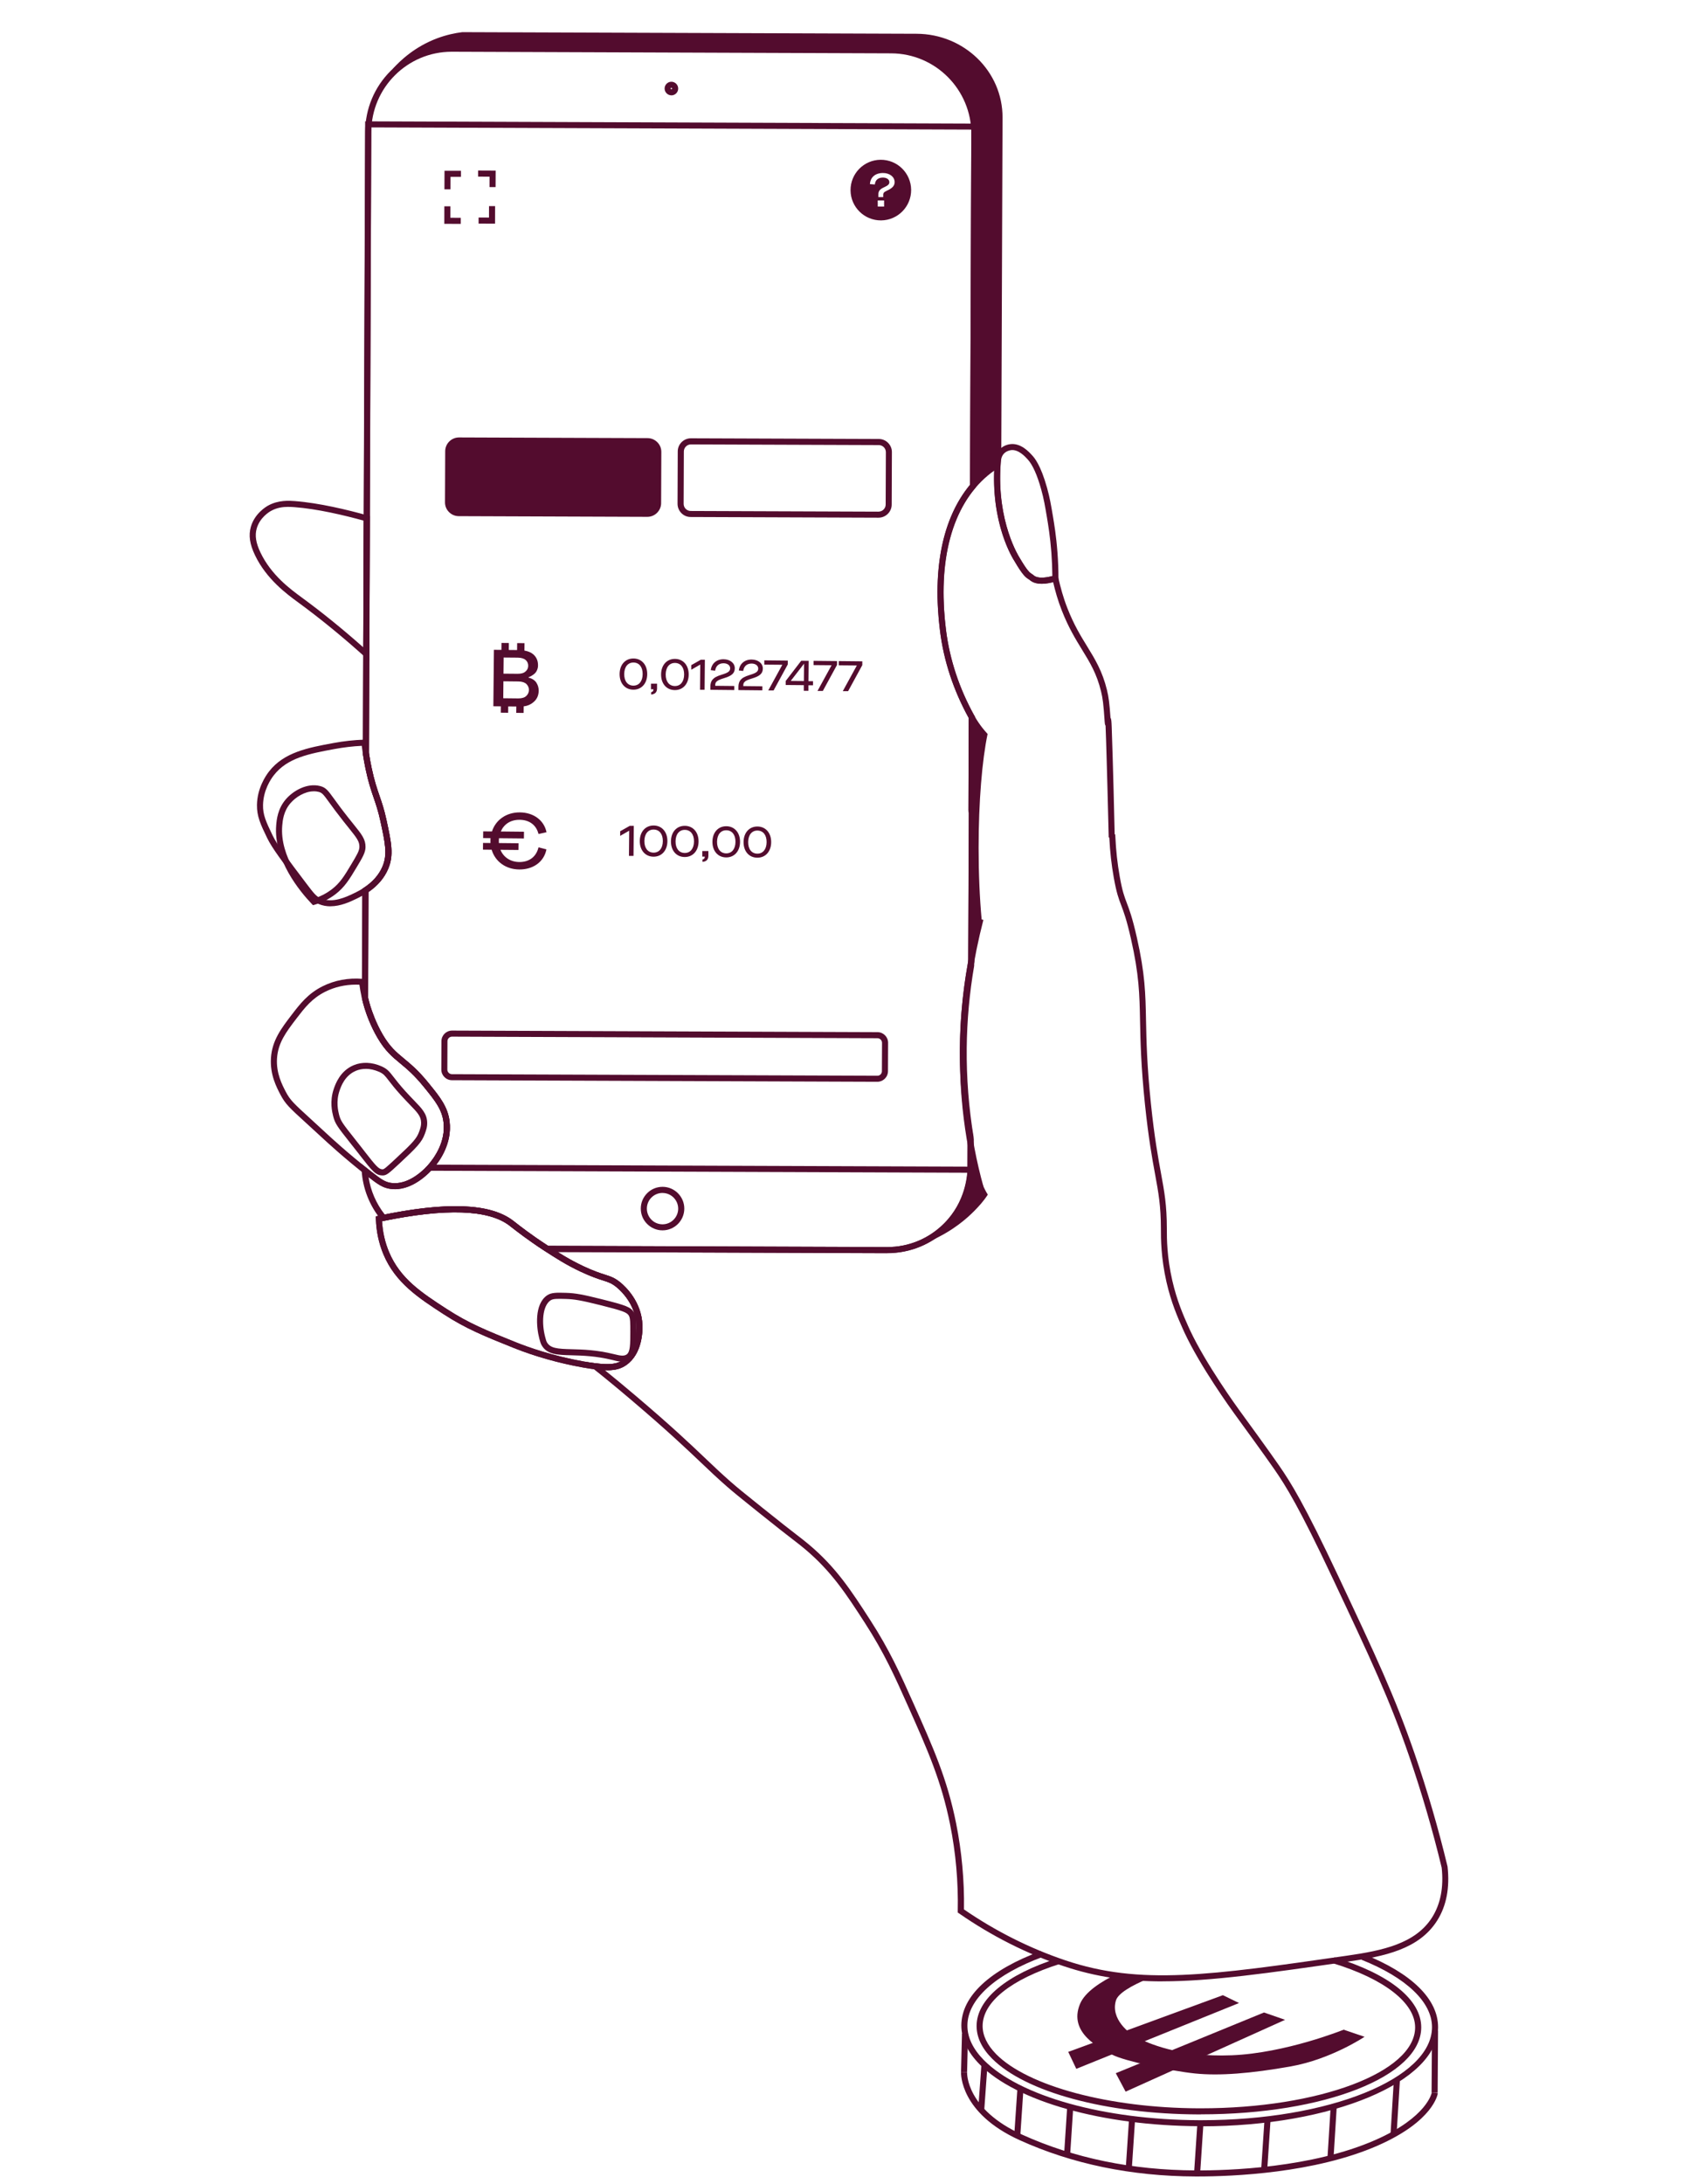 <?xml version="1.0" encoding="UTF-8"?>
<svg id="OUTLINES" xmlns="http://www.w3.org/2000/svg" viewBox="0 0 420 540">
  <defs>
    <style>
      #orange{fill:#FFFFFF;}
    	#orange:hover{fill:#F57E20;}
      #white{fill:#FFFFFF;}
      #pink{fill:#530C2E;}
    </style>
  </defs><g id="white"><path class="cls-2" d="M354.53,506.4c.15-.93,.25-2.05,.22-3.29,.13-.63,.21-1.27,.21-1.92,.04-6.82-6.85-12.99-17.92-17.4h-.66c7.27-1.19,14.6-3.16,18.51-9.38,2.83-4.5,2.81-9.54,2.46-12.74-1.66-6.92-4.23-16.51-8.08-27.71-4.9-14.24-9.55-24.12-18.86-43.87-8.25-17.52-11.54-22.87-14.62-27.32-2.51-3.62-7.77-10.84-9.89-13.75-.42-.58-8.22-11.32-12.19-19.8-.19-.41-.35-.76-.48-1.06-1.28-2.89-2.83-6.42-3.96-11.36-1.42-6.22-1.36-11.06-1.37-13.03-.02-10.7-2.05-12.64-3.94-30.79-2.31-22.17,.09-25.3-3.48-41.05-2.2-9.72-2.92-7.66-4.23-15.03-.65-3.64-.96-6.85-1.11-10.15-.05-.04-.1-.08-.15-.12-.2-8.61-.38-15.3-.5-19.33-.46-15.49-.29-6.09-.48-8.89-.3-4.41-.48-5.82-.91-7.58-2-8.26-6.13-10.9-9.73-20.1-1.11-2.84-1.68-5.04-2.31-7.7h.03c0-1.68-.06-3.86-.25-6.4-.3-3.93-.78-6.88-1.12-8.87-.46-2.74-.76-4.5-1.43-6.92-1.51-5.42-2.96-7.12-3.48-7.69-.84-.93-2.59-2.81-4.73-2.58-.23,.03-1.41,.18-2.28,1.11-.04,.04-.07,.08-.1,.12,.1-27.57,.21-55.13,.31-82.7,.04-11.4-9.48-20.68-21.27-20.72l-112.35-.4c-1.79,.22-3.91,.66-6.2,1.51-5.53,2.07-9.16,5.49-11.11,7.68,1.38-.78,2.84-1.56,4.34-2.34-5.64,3.27-9.6,9.11-10.23,15.95h-.09l-.36,97.39c-4.3-1.2-11.64-3.05-17.88-3.52-1.63-.12-3.93-.21-6.16,1.03-.36,.2-3.02,1.73-3.9,4.79-.59,2.08-.16,4.12,.97,6.49,2.83,5.91,7.91,9.53,10.63,11.52,3.99,2.92,9.56,7.26,16.22,13.25l-.09,24.58c-.16-1.06-.27-1.96-.35-2.68-1.73,.06-4.37,.24-7.53,.83-6.31,1.17-11.97,2.22-15.5,6.78-.62,.8-2.73,3.73-2.81,7.78-.05,2.63,.78,4.41,2.45,7.87,.73,1.51,2.01,3.41,4.12,6.27,2.19,4.88,5.69,8.67,6.78,9.82,.36-.11,.69-.23,1.02-.35,.14,.07,.29,.14,.44,.21,3.22,1.35,6.71-.32,8.61-1.23,.62-.3,1.59-.76,2.65-1.45l-.05,13.3-.05,13.3c-.35-1.49-.58-2.85-.71-4-1.86-.15-5.54-.18-9.43,1.76-3.5,1.74-5.37,4.19-7.41,6.85-2.54,3.31-4.7,6.14-4.97,10.26-.25,3.8,1.24,6.73,2.27,8.68,1.43,2.72,2.49,3.34,9.94,10.23,1.21,1.12,4.94,4.58,10.22,8.79,.27,4.46,1.98,8.53,4.64,11.78-.37,.07-.73,.15-1.11,.23,.06,2.03,.4,5.12,1.81,8.5,2.81,6.7,8.06,10.21,14.5,14.4,5.57,3.62,9.93,5.37,17.36,8.36,1.59,.64,8.03,3.19,16.8,4.75,1.11,.2,2.09,.35,2.97,.46h0c2.22,1.75,5.17,4.14,9.5,7.81,14,11.88,17.28,15.81,23.57,21.31,2.05,1.8,4.03,3.35,7.95,6.5,7.88,6.33,9.2,7.16,11.38,8.99,6.69,5.61,10.41,11.37,15.01,18.47,4.82,7.45,7.42,13.27,10.78,20.78,4.74,10.6,8.21,18.37,10.39,29.25,1.78,8.84,2.03,16.37,1.92,21.55,7.28,5.04,14.06,8.4,19.62,10.68-3.9,1.42-5.98,2.59-6.71,3.01-3.77,2.18-8.03,4.73-10.41,9.04-.81,1.4-1.34,2.84-1.53,4.33-.52,2.82-.13,5.3,.29,6.91-.12,1.94-.24,3.89-.35,5.83v.05h-.1s-.43,9.57,14.06,16.13c14.49,6.57,29.64,8.86,43.16,8.91,13.52,.05,31.45-1.71,44.8-7.57,13.58-5.96,14.42-12.36,14.42-12.36l-.74-.03h0l.37-10.97ZM90.28,246.74c.02,.09,.05,.19,.07,.28,.05,.21,.1,.41,.16,.62-.08-.31-.16-.61-.23-.9Zm2.45-28.49s-.07,.07-.11,.11c.28-.27,.56-.56,.83-.88-.23,.27-.47,.53-.72,.77Zm.96-1.05s-.06,.06-.09,.1c.29-.35,.56-.72,.81-1.12-.23,.36-.47,.7-.73,1.02Zm.89-1.29c.26-.42,.5-.87,.7-1.35-.21,.48-.45,.92-.7,1.35Zm14.33,57.06c.13,.22,.24,.44,.35,.66h0c-.11-.22-.22-.44-.35-.66Zm.8,1.61h0Zm.74,5.41h0c.09-.82,.1-1.68,0-2.58h0c.1,.9,.09,1.76,0,2.58ZM103.77,13.61c1.14-.55,2.26-1.09,3.36-1.58l4.32,.02c-2.72,.03-5.31,.58-7.68,1.57Zm40.15,300.08s-.05-.02-.08-.04c.03,.01,.05,.02,.08,.04,.45,.21,.87,.4,1.27,.58-.39-.17-.81-.36-1.27-.58Zm9.08,3.97c-.31-.25-.59-.46-.86-.64,.27,.18,.55,.39,.86,.64,.14,.11,.4,.33,.73,.65-.33-.32-.59-.53-.73-.65Zm5.14,9.94c-.04-1.08-.22-2.09-.49-3.01,.27,.92,.45,1.93,.49,3.01,0,.13,.01,.33,0,.58,0-.25,0-.45,0-.58Zm-22.79-18.84c-.14-.09-.29-.19-.43-.28,.15,.09,.29,.19,.43,.28l83.99,.31-83.99-.31Zm98.61-5.69c.42-.42,.82-.86,1.2-1.31-.37,.44-.77,.88-1.2,1.31Zm6-12.82c.03-.35,.04-.71,.06-1.07,0-.23,.04-.46,.04-.69,0,.31-.01,.93-.1,1.76Zm4.24-173.55l.72-.76c.16-.03,.3-.08,.43-.12-.38,.27-.76,.58-1.15,.89Zm2.58-2.5c-.02,.23-.02,.44-.04,.66-.11,.07-.22,.15-.33,.22,.01-.02,.03-.04,.05-.06,.28-.48,.12-.89,.3-1.62,.14-.57,.41-1.03,.7-1.39-.52,.76-.64,1.62-.68,2.19Z"/></g><g id="orange"><path class="cls-1" d="M241,31.3l-149.93-.55-.57,155.54c.16,1.09,.38,2.33,.67,3.7,1.29,6.12,2.53,7.6,3.66,12.85,1.22,5.64,1.84,8.49,.46,11.72-1.14,2.67-3.16,4.43-4.91,5.58l-.1,26.6c.17,.74,.37,1.49,.62,2.3,.25,.8,1.27,4,3.14,7.18,3.41,5.8,6.1,5.49,11.38,12.03,2.99,3.71,4.66,5.83,5.04,9.16,.6,5.29-2.54,9.4-3.6,10.65-.09,.11-.29,.34-.57,.64l133.74,.49c0-.23,.04-.46,.04-.69l.03-7.27c-1.05-5.88-1.88-13.05-1.85-21.23,.02-8.23,.9-15.44,1.99-21.34l.16-38.32-.1-.04c.02-7.66,.05-15.32,.07-22.98-4.9-8.82-6.51-16.63-7.11-21.44-.54-4.3-2.93-23.52,7.42-35.73l.33-88.85Zm-22.11,233.52c0,1.04-.85,1.88-1.89,1.87l-105.23-.39c-1.04,0-1.88-.85-1.87-1.89l.03-7.01c0-1.04,.85-1.88,1.89-1.87l105.23,.39c1.04,0,1.88,.85,1.87,1.89l-.03,7.01Zm-50.18-138.21c.05-5.69,.09-11.38,.14-17.07,16.83,.03,33.67,.06,50.5,.09,.03,5.7,.06,11.41,.09,17.11-16.91-.05-33.82-.09-50.74-.14Zm49.39-74.99c-6.46,0-6.45-10.02,0-10.02s6.45,10.02,0,10.02Z"/><path class="cls-1" d="M257.41,483.07c-3.99,1.45-6.11,2.64-6.85,3.06-4.34,2.51-9.35,5.51-11.36,11.14-1.33,3.72-.81,7.12-.3,9.14-.12,1.94-.24,3.89-.35,5.83,0,0-.43,9.49,13.96,16.01,14.39,6.52,29.43,8.8,42.85,8.86,13.42,.06,31.22-1.69,44.47-7.49,13.48-5.91,14.31-12.26,14.31-12.26l.37-10.97c.33-2.06,.47-5.04-.7-8.27-2.77-7.68-11.06-11.57-18.25-14.41-.08,.05-.23,.14-.42,.23-1.29,.62-2.54,.5-2.78,.48-1.13-.08-2.5,.64-15.05,2.16-11.79,1.43-17.69,2.15-23.91,2.37-8.55,.3-14.32,.47-21.85-1.13-6.13-1.3-10.97-3.26-14.17-4.75"/></g><g id="pink"><g><polygon class="cls-3" points="264.23 507.29 266.22 511.48 306.47 495.21 302.48 493.27 264.23 507.29"/><polygon class="cls-3" points="275.99 512.56 278.42 517.12 317.86 499.36 312.65 497.55 275.99 512.56"/><path class="cls-3" d="M332.33,501.81s-14.29,5.78-27.66,6.32c-13.36,.54-21.04-3.21-23.25-4.28-2.21-1.07-6.77-4.75-5.39-9.28,.55-1.81,3.98-3.7,7.59-5.23-2.47-.25-4.93-.75-7.33-1.34-4.01,1.94-7.93,4.49-9.15,7.44-2.98,7.18,4.98,10.96,7.94,12.53,2.96,1.57,14.53,4.05,20.53,4.66,6,.61,13.71,.02,23.67-1.75s18.24-7.32,18.24-7.32l-5.18-1.76Z"/></g><path class="cls-3" d="M297.2,525.66c-.19,0-.39,0-.58,0-23.88-.1-45.2-6.1-54.3-15.28-3.02-3.05-4.54-6.3-4.53-9.66,.04-7.17,7.02-13.69,19.66-18.35l.52,1.41c-11.83,4.37-18.64,10.55-18.68,16.96-.02,2.95,1.36,5.84,4.09,8.6,8.84,8.92,29.74,14.75,53.24,14.84,.2,0,.39,0,.59,0,31.42,0,56.93-10.26,57-22.97,.03-6.19-6.33-12.27-17.45-16.7l.55-1.39c11.9,4.74,18.43,11.16,18.4,18.1-.07,13.54-26.26,24.47-58.51,24.47Z"/><path class="cls-3" d="M297.05,522.75c-.2,0-.4,0-.61,0-22.8-.09-42.85-5.52-51.08-13.83-2.54-2.56-3.81-5.28-3.8-8.08,.04-6.59,7.4-12.69,20.19-16.74l.45,1.43c-12.14,3.84-19.11,9.42-19.15,15.31-.01,2.39,1.12,4.75,3.36,7.02,7.84,7.91,27.94,13.29,50.02,13.38,.19,0,.39,0,.59,0,29.23,0,52.95-8.91,53.01-19.97,.03-6.07-7.6-12.02-20.41-15.92l.44-1.44c13.69,4.16,21.52,10.49,21.48,17.36-.07,12.08-23.96,21.46-54.5,21.46Z"/><path class="cls-3" d="M296.22,538.09c-.19,0-.38,0-.55,0-15.84-.06-30.46-3.08-43.46-8.98-14.79-6.7-14.52-16.44-14.5-16.85l1.5,.07-.75-.03,.75,.03c-.01,.37-.18,9.17,13.62,15.42,12.81,5.81,27.23,8.78,42.85,8.84,8.21,.06,28.83-.63,44.5-7.51,12.92-5.67,13.97-11.72,13.98-11.78l1.49,.2c-.04,.28-1.06,6.89-14.86,12.95-15.59,6.84-35.95,7.64-44.55,7.64Z"/><rect class="cls-3" x="233.81" y="506.78" width="9.51" height="1.5" transform="translate(-274.71 733.48) rotate(-88.58)"/><rect class="cls-3" x="347.26" y="508.99" width="15.32" height="1.5" transform="translate(-157.12 861.34) rotate(-89.63)"/><rect class="cls-3" x="237.47" y="515.27" width="11.23" height="1.5" transform="translate(-289.01 721.52) rotate(-85.89)"/><rect class="cls-3" x="246.03" y="521.71" width="11.96" height="1.5" transform="translate(-286.32 738.5) rotate(-86.12)"/><rect class="cls-3" x="258.22" y="525.82" width="12.29" height="1.5" transform="translate(-278.3 756.07) rotate(-86.27)"/><rect class="cls-3" x="273.58" y="529.13" width="12.09" height="1.5" transform="translate(-267.67 773.69) rotate(-86.19)"/><rect class="cls-3" x="290.4" y="530.27" width="12.24" height="1.5" transform="translate(-253.03 791.6) rotate(-86.19)"/><rect class="cls-3" x="307.07" y="529.27" width="12.09" height="1.5" transform="translate(-236.53 807.23) rotate(-86.19)"/><rect class="cls-3" x="323.01" y="526.43" width="12.99" height="1.5" transform="translate(-217.23 823.11) rotate(-86.42)"/><rect class="cls-3" x="338.42" y="520.31" width="13.3" height="1.5" transform="translate(-196.11 833.62) rotate(-86.49)"/><path class="cls-3" d="M150.2,338.76c-1.57,0-3.54-.24-6.13-.7-5.81-1.04-11.83-2.74-16.95-4.79-7.4-2.97-11.86-4.76-17.49-8.42-6.08-3.95-11.83-7.69-14.79-14.73-1.14-2.73-1.77-5.68-1.87-8.76l-.02-.63,.61-.13c16.73-3.54,27.63-3.15,33.32,1.19l.48,.37c1.2,.94,4,3.14,7.96,5.7,2.9,1.88,5.4,3.5,8.91,5.16,2.6,1.22,4.2,1.74,5.37,2.11,1.46,.47,2.43,.78,3.87,1.96,1.22,1,5.2,4.71,5.42,10.5,.06,1.62-.05,7.13-3.99,9.89-1.23,.87-2.62,1.29-4.71,1.29Zm-55.7-36.83c.15,2.67,.73,5.23,1.73,7.6,2.78,6.62,8.08,10.07,14.22,14.06,5.51,3.58,9.91,5.35,17.2,8.28,2.93,1.18,8.97,3.34,16.67,4.72,6.2,1.1,8.19,.73,9.72-.34,3.32-2.33,3.4-7.18,3.35-8.61-.19-5.16-3.78-8.49-4.87-9.39-1.22-1-1.99-1.25-3.38-1.69-1.21-.39-2.86-.92-5.55-2.18-3.61-1.7-6.15-3.35-9.08-5.25-4.02-2.61-6.86-4.84-8.08-5.79l-.46-.36c-5.18-3.95-15.78-4.3-31.48-1.05Z"/><path class="cls-3" d="M150.2,338.76c-1.57,0-3.54-.24-6.13-.7-5.81-1.04-11.83-2.74-16.95-4.79-7.4-2.97-11.86-4.76-17.49-8.42-6.08-3.95-11.83-7.69-14.79-14.73-1.14-2.73-1.77-5.68-1.87-8.76l-.02-.63,.61-.13c16.73-3.54,27.63-3.15,33.32,1.19l.48,.37c1.2,.94,4,3.14,7.96,5.7,2.9,1.88,5.4,3.5,8.91,5.16,2.6,1.22,4.2,1.74,5.37,2.11,1.46,.47,2.43,.78,3.87,1.96,1.22,1,5.2,4.71,5.42,10.5,.06,1.62-.05,7.13-3.99,9.89-1.23,.87-2.62,1.29-4.71,1.29Zm-55.7-36.83c.15,2.67,.73,5.23,1.73,7.6,2.78,6.62,8.08,10.07,14.22,14.06,5.51,3.58,9.91,5.35,17.2,8.28,2.93,1.18,8.97,3.34,16.67,4.72,6.2,1.1,8.19,.73,9.72-.34,3.32-2.33,3.4-7.18,3.35-8.61-.19-5.16-3.78-8.49-4.87-9.39-1.22-1-1.99-1.25-3.38-1.69-1.21-.39-2.86-.92-5.55-2.18-3.61-1.7-6.15-3.35-9.08-5.25-4.02-2.61-6.86-4.84-8.08-5.79l-.46-.36c-5.18-3.95-15.78-4.3-31.48-1.05Z"/><path class="cls-3" d="M153.95,336.65c-.77,0-1.56-.19-2.25-.37l-.22-.05c-4.1-1-7.43-1.09-10.1-1.16-3.56-.09-6.13-.16-7.44-2.55-.22-.4-.33-.82-.54-1.58-.73-2.74-1.28-8.5,1.92-10.69h0c1.05-.72,2.4-.68,4.63-.62,2.46,.07,4.36,.45,8.84,1.57,6.19,1.54,7.25,1.97,8.04,3.3,.58,.97,.58,2.26,.57,4.84,0,3.5,0,5.61-1.51,6.72-.6,.44-1.27,.59-1.95,.59Zm-17.78-15.16c-2.05,1.41-2.21,5.72-1.32,9.06,.18,.67,.27,1.01,.4,1.25,.86,1.56,2.61,1.68,6.17,1.77,2.75,.07,6.16,.16,10.42,1.21l.22,.05c1.1,.27,2.23,.55,2.95,.03,.89-.66,.89-2.49,.9-5.51,0-2.24,0-3.46-.36-4.08-.47-.79-1.36-1.18-7.11-2.61-4.67-1.16-6.34-1.46-8.52-1.52-2.14-.06-3.12-.07-3.74,.35h0Z"/><path class="cls-3" d="M91.34,163.38l-1.25-1.12c-5.39-4.85-10.83-9.29-16.16-13.2l-.22-.16c-2.73-2-7.81-5.71-10.64-11.64-1.31-2.74-1.62-4.91-1.02-7.02,.93-3.25,3.71-4.94,4.26-5.24,2.57-1.42,5.28-1.22,6.58-1.12,6.04,.46,13.14,2.18,18.03,3.55l.55,.15-.13,35.81Zm-20.01-38.07c-1.41,0-2.87,.21-4.29,1-.46,.25-2.77,1.65-3.54,4.34-.5,1.74-.21,3.57,.93,5.96,2.67,5.58,7.37,9.02,10.17,11.08l.22,.16c4.96,3.64,10.01,7.73,15.03,12.19l.12-31.32c-4.79-1.32-11.49-2.92-17.19-3.34-.48-.04-.96-.06-1.45-.06Z"/><path class="cls-3" d="M163.88,304.18h-.02c-1.44,0-2.78-.57-3.8-1.59s-1.57-2.37-1.56-3.81c0-1.44,.57-2.78,1.59-3.8,1.01-1.01,2.36-1.56,3.79-1.56h.02c2.96,.01,5.37,2.43,5.36,5.4h0c-.01,2.96-2.42,5.36-5.38,5.36Zm0-9.25c-1.03,0-2,.4-2.73,1.12-.74,.73-1.14,1.7-1.15,2.74,0,1.04,.4,2.01,1.12,2.75,.73,.74,1.7,1.14,2.74,1.15h.01c2.13,0,3.87-1.73,3.88-3.86,0-2.14-1.73-3.88-3.86-3.89h-.02Z"/><path class="cls-3" d="M166.07,23.57h0c-.45,0-.87-.18-1.19-.5-.32-.32-.49-.74-.49-1.19,0-.92,.76-1.67,1.68-1.67h0c.45,0,.87,.18,1.19,.5,.32,.32,.49,.74,.49,1.19h0c0,.92-.76,1.68-1.68,1.68Zm0-1.86c-.1,0-.18,.08-.18,.18,0,.09,.09,.18,.18,.18h0c.09,0,.18-.1,.18-.18s-.09-.18-.18-.18h0Z"/><path class="cls-3" d="M81.74,224.07c-.96,0-1.94-.16-2.91-.57-1.59-.66-2.37-1.71-4.28-4.22-4.7-6.21-7.29-9.64-8.47-12.1-1.61-3.33-2.57-5.34-2.52-8.21,.08-4.06,2.1-7.1,2.97-8.22,3.7-4.78,9.65-5.89,15.95-7.05,2.52-.47,5.09-.75,7.65-.84l.7-.02,.08,.69c.23,2.09,.56,4.21,1,6.3,.67,3.17,1.32,5.08,1.95,6.93,.6,1.74,1.16,3.38,1.71,5.92,1.22,5.63,1.89,8.73,.41,12.17-1.94,4.54-6.29,6.62-7.92,7.4-1.44,.69-3.79,1.81-6.32,1.81Zm7.75-39.68c-2.25,.11-4.51,.38-6.73,.79-6.27,1.16-11.69,2.17-15.04,6.5-.78,1-2.59,3.72-2.66,7.34-.05,2.4,.69,4.04,2.37,7.53,1.12,2.33,3.68,5.71,8.32,11.84,1.94,2.56,2.49,3.26,3.66,3.74,2.91,1.22,6.22-.37,8-1.22,1.64-.78,5.47-2.62,7.19-6.64,1.29-3.01,.69-5.77-.5-11.26-.53-2.46-1.08-4.06-1.66-5.76-.65-1.89-1.32-3.85-2-7.1-.4-1.91-.72-3.84-.95-5.75Z"/><path class="cls-3" d="M97.66,294.01c-.38,0-.78-.03-1.17-.08-1.84-.27-3.06-1.11-5.61-3.11-5.84-4.58-10-8.43-11.37-9.7-1.51-1.4-2.73-2.51-3.75-3.44-4.19-3.82-5.18-4.73-6.39-7.04-.98-1.86-2.62-4.98-2.35-9.08,.29-4.34,2.53-7.27,5.12-10.66,2.07-2.7,4.02-5.25,7.67-7.07,2.96-1.48,6.35-2.11,9.82-1.83l.61,.05,.07,.61c.24,2.09,.68,4.16,1.3,6.16,.36,1.15,1.37,4.13,3.07,7.02,1.77,3.01,3.3,4.28,5.24,5.89,1.69,1.4,3.6,2.98,6.08,6.05,2.88,3.57,4.79,5.93,5.2,9.55,.61,5.39-2.43,9.64-3.77,11.22-1.14,1.35-5.02,5.47-9.76,5.47Zm-9.61-50.58c-2.68,0-5.27,.59-7.57,1.74-3.34,1.67-5.1,3.97-7.14,6.63-2.55,3.34-4.56,5.97-4.82,9.86-.24,3.67,1.28,6.56,2.18,8.28,1.09,2.07,1.95,2.86,6.08,6.63,1.02,.94,2.24,2.05,3.71,3.41,1.4,1.3,5.53,5.12,11.32,9.66,2.54,1.99,3.49,2.6,4.9,2.81,4.48,.66,8.46-3.56,9.57-4.87,1.21-1.43,3.97-5.28,3.43-10.09-.34-3.04-1.82-5-4.87-8.77-2.39-2.96-4.24-4.49-5.87-5.84-1.97-1.63-3.67-3.04-5.58-6.28-1.72-2.92-2.75-5.85-3.21-7.34-.58-1.89-1.01-3.84-1.28-5.81-.29-.01-.57-.02-.85-.02Z"/><path class="cls-3" d="M257.68,144.33c-1.29,0-2.3-.33-3.04-.99-.08-.07-.16-.12-.25-.17-.6-.37-1.36-.83-3.5-4.51-.23-.34-6.08-9.34-4.86-24.5,.07-.82,.26-2.03,1.19-3.02,.98-1.05,2.25-1.29,2.75-1.34h0c2.55-.27,4.53,1.89,5.37,2.82,.51,.56,2.05,2.27,3.65,7.99,.68,2.44,.98,4.24,1.44,6.96,.31,1.86,.83,4.92,1.13,8.97,.16,2.14,.25,4.31,.25,6.45v.56l-.54,.16c-1.38,.41-2.58,.62-3.6,.62Zm-7.55-33.05c-.26,.03-1.16,.18-1.81,.87-.6,.64-.73,1.47-.79,2.11-1.18,14.62,4.58,23.5,4.63,23.59,1.98,3.39,2.6,3.77,3.01,4.03,.16,.1,.31,.19,.46,.33,1,.9,2.99,.65,4.67,.21-.02-1.92-.1-3.86-.24-5.77-.3-3.98-.81-7-1.11-8.81-.46-2.71-.75-4.47-1.41-6.84-.99-3.57-2.11-6.06-3.31-7.39-.69-.76-2.31-2.52-4.1-2.33Z"/><path class="cls-3" d="M219.42,309.82h-.08l-84.2-.31-.62-.4c-4.01-2.6-6.85-4.83-8.07-5.78l-.46-.36c-5.13-3.91-15.56-4.29-31-1.14l-.44,.09-.29-.35c-2.87-3.51-4.53-7.73-4.81-12.21l-.1-1.68,2.47,1.96c2.58,2.02,3.48,2.6,4.9,2.81,4.48,.66,8.46-3.56,9.57-4.87,1.21-1.43,3.97-5.28,3.43-10.09-.34-3.05-1.82-5-4.87-8.77-2.39-2.96-4.24-4.49-5.87-5.84-1.97-1.63-3.67-3.04-5.58-6.28-1.72-2.92-2.75-5.85-3.21-7.34-.22-.71-.42-1.45-.63-2.35l-.02-.18,.1-27,.34-.22c2.19-1.43,3.75-3.19,4.63-5.24,1.29-3.01,.69-5.77-.5-11.26-.53-2.46-1.08-4.06-1.66-5.76-.65-1.89-1.32-3.85-2-7.1-.26-1.23-.49-2.49-.68-3.74v-.11l.56-153.69c.02-5.71,2.27-11.08,6.32-15.11,4.04-4.01,9.39-6.21,15.07-6.21h.08l108.64,.4c11.8,.04,21.36,9.68,21.32,21.47l-.32,87.01h-1.5l.32-87.01c.04-10.97-8.85-19.93-19.82-19.97l-108.64-.4h-.07c-10.94,0-19.85,8.88-19.89,19.82l-.56,153.63c.18,1.21,.4,2.42,.65,3.6,.67,3.17,1.32,5.08,1.96,6.93,.6,1.74,1.16,3.38,1.71,5.92,1.22,5.63,1.89,8.73,.41,12.17-.95,2.22-2.58,4.13-4.85,5.68l-.1,26.11c.2,.83,.38,1.5,.58,2.16,.36,1.15,1.37,4.13,3.07,7.02,1.77,3.01,3.3,4.28,5.24,5.89,1.69,1.4,3.6,2.98,6.08,6.05,2.88,3.57,4.79,5.93,5.2,9.55,.61,5.39-2.43,9.64-3.77,11.22-1.23,1.46-5.66,6.15-10.93,5.38-1.78-.26-2.98-1.06-5.37-2.92,.51,3.37,1.87,6.54,4.01,9.26,15.85-3.18,26.25-2.69,31.76,1.51l.48,.37c1.2,.94,4,3.14,7.96,5.7l.25,.16,83.77,.31h.08c5.29,0,10.26-2.05,14.01-5.78,3.77-3.74,5.86-8.73,5.88-14.05h1.5c-.02,5.72-2.27,11.08-6.32,15.11-4.04,4.01-9.39,6.21-15.07,6.21Z"/><path class="cls-3" d="M240.74,289.94l-136.12-.5,1.09-1.24c1.73-1.96,4.56-5.97,3.99-10.71-.4-3.36-2.43-5.81-4.22-7.98-.23-.27-.45-.54-.66-.8-2.39-2.96-4.24-4.49-5.87-5.84-1.97-1.63-3.67-3.04-5.58-6.28-1.72-2.92-2.75-5.85-3.21-7.34-.22-.71-.42-1.45-.63-2.35l-.02-.18,.1-27,.34-.22c2.19-1.43,3.75-3.19,4.63-5.24,1.29-3.01,.69-5.77-.5-11.26-.53-2.46-1.08-4.06-1.66-5.76-.65-1.89-1.32-3.85-2-7.1-.26-1.23-.49-2.49-.67-3.74v-.11l.57-156.29,151.43,.56-.33,89.87-.18,.21c-6.64,7.83-9.15,19.99-7.25,35.15,.92,7.31,3.28,14.43,7.02,21.17l.1,.17-.07,22.66,.09,.56-.17,38.44c-1.15,6.68-1.77,13.5-1.84,20.28-.07,7.36,.5,14.77,1.7,22.04v.12l-.02,7.27c0,.15-.01,.3-.02,.46l-.04,.98Zm-132.89-1.99l131.45,.48,.03-7.15c-1.21-7.33-1.79-14.81-1.71-22.23,.07-6.84,.69-13.72,1.85-20.46l.16-37.74-.09-.55,.07-22.79c-3.78-6.86-6.17-14.1-7.1-21.54-1.93-15.46,.63-27.93,7.42-36.1l.32-87.83-148.43-.54-.57,154.73c.18,1.21,.4,2.42,.65,3.6,.67,3.17,1.32,5.08,1.96,6.93,.6,1.74,1.16,3.38,1.71,5.92,1.22,5.63,1.89,8.73,.41,12.17-.95,2.22-2.58,4.13-4.85,5.68l-.1,26.11c.2,.83,.38,1.5,.58,2.16,.36,1.15,1.37,4.13,3.07,7.02,1.77,3.01,3.3,4.28,5.24,5.89,1.69,1.4,3.6,2.98,6.08,6.05,.21,.26,.42,.52,.64,.79,1.83,2.21,4.1,4.96,4.55,8.76,.53,4.45-1.54,8.25-3.34,10.64Z"/><path class="cls-3" d="M77.43,223.8l-.32-.33c-2.89-3.02-9.52-10.96-8.79-19.47,.11-1.3,.34-4.01,2.36-6.37,1.84-2.15,5.27-4.11,8.48-3.3,1.44,.36,1.95,1.07,3.47,3.16,.79,1.09,1.86,2.57,3.53,4.68,.46,.58,.87,1.09,1.24,1.55,2.1,2.6,3.05,3.79,3.01,5.75-.03,1.34-.76,2.56-2.21,4.98-1.78,2.96-2.95,4.92-5.33,6.71-1.47,1.1-3.15,1.95-5,2.5l-.44,.13Zm.18-28.16c-2.23,0-4.47,1.42-5.79,2.96-1.71,2-1.9,4.29-2.01,5.52-.65,7.61,5.17,14.87,8.06,17.96,1.51-.5,2.88-1.22,4.09-2.13,2.15-1.62,3.2-3.37,4.94-6.28,1.32-2.2,1.98-3.3,2-4.25,.03-1.35-.57-2.16-2.67-4.77-.38-.47-.79-.98-1.25-1.56-1.68-2.13-2.77-3.63-3.57-4.73-1.46-2.02-1.73-2.36-2.62-2.59h0c-.39-.1-.79-.14-1.19-.14Z"/><path class="cls-3" d="M94.57,290.6c-1.66,0-2.57-1.17-5.47-4.88l-.58-.75c-.76-.97-1.42-1.8-1.99-2.52-3.02-3.83-3.65-4.62-4.12-6.49-.25-1-.92-3.68,.16-6.79,.37-1.08,1.51-4.38,4.87-5.8,2.1-.89,4.57-.79,6.95,.27h0c1.42,.63,1.93,1.29,2.95,2.61,.63,.81,1.49,1.93,2.94,3.54,.8,.88,1.51,1.61,2.12,2.25,1.98,2.04,3.17,3.28,3.26,5.41,.05,1.16-.26,2-.58,2.88-.74,2.03-1.92,3.28-6.24,7.3-2.72,2.53-3.2,2.95-4.16,2.98-.04,0-.08,0-.11,0Zm-4.09-26.34c-.86,0-1.7,.16-2.46,.48-2.74,1.16-3.68,3.88-4.03,4.91-.93,2.69-.34,5.05-.12,5.94,.39,1.55,.91,2.22,3.84,5.92,.57,.72,1.23,1.56,1.99,2.53l.58,.75c2.64,3.38,3.4,4.3,4.31,4.3,.01,0,.03,0,.04,0,.34,0,.68-.25,3.18-2.58,4.44-4.12,5.26-5.07,5.86-6.71,.32-.89,.52-1.48,.49-2.31-.06-1.56-.93-2.46-2.84-4.43-.62-.65-1.34-1.39-2.16-2.29-1.5-1.65-2.38-2.8-3.02-3.63-.96-1.25-1.29-1.67-2.37-2.15l.3-.69-.31,.69c-1.11-.49-2.23-.74-3.3-.74Z"/><path class="cls-3" d="M217.01,267.45h0l-105.23-.39c-1.45,0-2.63-1.19-2.62-2.64l.03-7.01c0-1.45,1.18-2.62,2.63-2.62h0l105.23,.39c1.45,0,2.63,1.19,2.62,2.64l-.03,7.01c0,.7-.28,1.36-.78,1.86-.5,.49-1.16,.76-1.85,.76Zm-105.2-11.16c-.62,0-1.13,.5-1.13,1.13l-.03,7.01c0,.62,.5,1.13,1.13,1.14l105.23,.39c.32,0,.59-.12,.8-.33,.21-.21,.33-.5,.33-.8l.03-7.01c0-.62-.5-1.13-1.13-1.14l-105.23-.39h0Z"/><path class="cls-3" d="M217.31,127.99h-.01l-46.46-.17c-.87,0-1.69-.34-2.3-.96-.61-.62-.95-1.44-.95-2.31l.05-12.95c0-1.79,1.47-3.24,3.26-3.24h.01l46.46,.17c.87,0,1.69,.34,2.3,.96,.61,.62,.95,1.44,.94,2.31l-.05,12.94c0,1.79-1.47,3.25-3.26,3.25Zm0-1.5h0c.47,0,.91-.18,1.24-.51,.33-.33,.52-.77,.52-1.24l.05-12.94c0-.47-.18-.91-.51-1.24-.33-.33-.77-.52-1.24-.52l-46.46-.17h0c-.97,0-1.75,.78-1.76,1.75l-.05,12.95c0,.47,.18,.91,.51,1.24,.33,.33,.77,.52,1.24,.52l46.46,.17Z"/><g><rect class="cls-3" x="110.84" y="108.99" width="51.97" height="17.96" rx="2.68" ry="2.68" transform="translate(.43 -.5) rotate(.21)"/><path class="cls-3" d="M160.11,127.78h-.01l-46.62-.17c-.92,0-1.77-.36-2.42-1.01s-1-1.51-.99-2.43l.05-12.61c0-1.88,1.54-3.41,3.42-3.41h.01l46.62,.17c.92,0,1.77,.36,2.42,1.01s1,1.51,.99,2.43l-.05,12.61c0,.92-.36,1.77-1.01,2.42-.65,.64-1.5,.99-2.41,.99Zm-46.57-18.13c-1.06,0-1.92,.86-1.92,1.92l-.05,12.61c0,.51,.2,1,.56,1.36s.84,.57,1.36,.57l46.62,.17h0c1.06,0,1.92-.86,1.92-1.92l.05-12.61c0-.51-.2-1-.56-1.36s-.84-.57-1.36-.57l-46.62-.17h0Z"/></g><polygon class="cls-3" points="111.43 46.81 109.93 46.8 109.95 42.22 114.02 42.23 114.02 43.73 111.44 43.72 111.43 46.81"/><polygon class="cls-3" points="113.97 55.35 109.9 55.34 109.91 51.01 111.41 51.01 111.4 53.84 113.97 53.85 113.97 55.35"/><polygon class="cls-3" points="122.45 55.3 118.38 55.28 118.38 53.78 120.95 53.79 120.96 50.96 122.46 50.96 122.45 55.3"/><polygon class="cls-3" points="122.58 46.26 121.08 46.25 121.09 43.68 118.26 43.67 118.26 42.17 122.6 42.19 122.58 46.26"/><path class="cls-3" d="M287.55,489.86c-8.82,0-16.5-1.1-24.47-3.77-9.06-3.04-17.75-7.42-25.85-13.03l-.33-.23v-.4c.15-7.18-.49-14.38-1.9-21.39-2.17-10.79-5.59-18.46-10.33-29.08-3.32-7.44-5.94-13.3-10.72-20.69-4.61-7.13-8.26-12.76-14.86-18.3-.94-.79-1.69-1.37-2.95-2.34-1.58-1.22-3.97-3.06-8.42-6.64l-1.78-1.43c-2.78-2.23-4.46-3.58-6.19-5.09-2.3-2.01-4.17-3.79-6.35-5.86-3.71-3.52-8.32-7.9-17.21-15.45-3.7-3.14-6.8-5.69-9.48-7.8l-2.12-1.67,2.68,.34c4,.5,5.56,.07,6.79-.79,3.32-2.33,3.4-7.18,3.35-8.61-.19-5.16-3.78-8.49-4.87-9.39-1.22-1-1.99-1.25-3.38-1.69-1.21-.39-2.86-.92-5.55-2.18-3.34-1.58-5.7-3.06-8.66-4.98l-2.14-1.39,86.54,.32h.08c5.29,0,10.26-2.05,14.01-5.78,5.43-5.39,5.87-12.11,5.88-14.05l.02-6.59c-1.09-6.15-1.73-12.44-1.88-18.68-.21-8.55,.48-17.17,2.04-25.6l.14-36.77-.1-.04,.07-23.3c-3.78-6.86-6.17-14.1-7.1-21.54-2.23-17.77,1.62-31.82,10.84-39.56,.93-.78,1.91-1.49,3-2.18l1.25-.79-.1,1.47c-.96,14.22,4.61,22.85,4.67,22.94,1.98,3.39,2.6,3.77,3.01,4.03,.16,.1,.31,.19,.46,.33,1.1,.99,3.43,.58,5.18,.06l.76-.22,.18,.77c.61,2.55,1.16,4.74,2.28,7.6,1.6,4.07,3.26,6.79,4.88,9.41,1.93,3.15,3.76,6.12,4.89,10.78,.42,1.74,.61,3.18,.87,6.87,.22,.26,.24,.87,.3,2.31,.05,1.35,.13,3.66,.24,7.46,.12,3.98,.3,10.55,.49,18.98l.14,.11,.02,.34c.17,3.65,.51,6.75,1.1,10.06,.64,3.62,1.13,4.89,1.74,6.5,.61,1.6,1.37,3.59,2.48,8.5,2.05,9.04,2.15,13.9,2.28,20.62,.1,4.9,.22,11,1.21,20.52,.87,8.37,1.77,13.26,2.49,17.19,.84,4.56,1.44,7.85,1.45,13.67v.26c0,2.18,0,6.73,1.35,12.61,1.14,4.98,2.74,8.59,3.91,11.23,.13,.3,.29,.65,.48,1.05,3.93,8.38,11.79,19.22,12.12,19.67,2.02,2.77,7.38,10.12,9.9,13.77,2.92,4.22,6.23,9.49,14.68,27.43,9.31,19.76,13.97,29.67,18.89,43.94,3.14,9.12,5.86,18.47,8.1,27.78,.58,5.26-.28,9.71-2.55,13.32-4.47,7.11-13,8.87-22.09,10.18-19.77,2.85-33.88,4.87-45.87,4.87Zm-49.14-17.81c7.89,5.42,16.35,9.66,25.15,12.62,18.46,6.2,35.57,3.74,69.65-1.17,8.73-1.26,16.91-2.93,21.04-9.49,2.08-3.32,2.87-7.44,2.35-12.26-2.21-9.17-4.92-18.47-8.04-27.54-4.89-14.2-9.54-24.08-18.82-43.78-8.41-17.86-11.69-23.07-14.57-27.23-2.51-3.63-7.87-10.97-9.88-13.74-.84-1.16-8.34-11.55-12.27-19.92-.19-.41-.35-.77-.49-1.08-1.2-2.69-2.83-6.38-4-11.5-1.38-6.05-1.38-10.88-1.38-12.94v-.25c-.01-5.68-.61-8.92-1.43-13.4-.73-3.96-1.63-8.89-2.51-17.31-1-9.58-1.12-15.72-1.22-20.65-.13-6.63-.23-11.43-2.25-20.32-1.09-4.81-1.8-6.66-2.42-8.3-.62-1.62-1.15-3.02-1.82-6.77-.58-3.27-.93-6.34-1.11-9.91l-.16-.13v-.35c-.21-8.6-.39-15.3-.51-19.33-.08-2.71-.18-6.09-.26-7.88-.17-.25-.2-.63-.22-.99-.3-4.5-.49-5.81-.89-7.46-1.07-4.43-2.76-7.18-4.71-10.35-1.57-2.56-3.35-5.46-4.99-9.65-1.04-2.65-1.62-4.8-2.16-7.04-2.72,.69-4.64,.49-5.84-.59-.08-.07-.16-.12-.25-.17-.6-.37-1.36-.83-3.5-4.51-.21-.32-5.5-8.48-4.97-22.32-.56,.4-1.1,.81-1.61,1.24-8.81,7.4-12.48,20.97-10.32,38.22,.92,7.31,3.28,14.43,7.02,21.17l.1,.17-.07,22.66,.1,.04-.15,38.01c-1.55,8.36-2.23,16.89-2.03,25.36,.15,6.19,.78,12.42,1.87,18.51v6.79c-.02,2.08-.5,9.31-6.33,15.11-4.04,4.01-9.38,6.21-15.07,6.21h-.08l-81.41-.3c2,1.26,3.9,2.35,6.31,3.49,2.6,1.22,4.2,1.74,5.37,2.11,1.46,.47,2.43,.78,3.87,1.96,1.22,1,5.2,4.71,5.42,10.5,.06,1.62-.05,7.13-3.99,9.89-1.37,.96-2.92,1.36-5.33,1.27,2.23,1.79,4.72,3.86,7.58,6.28,8.93,7.57,13.56,11.97,17.27,15.5,2.16,2.05,4.03,3.83,6.3,5.82,1.7,1.49,3.37,2.83,6.14,5.05l1.78,1.43c4.44,3.57,6.82,5.41,8.39,6.62,1.23,.95,2.03,1.57,3,2.38,6.77,5.69,10.47,11.4,15.15,18.64,4.85,7.49,7.49,13.39,10.83,20.87,4.79,10.73,8.25,18.46,10.45,29.42,1.4,6.99,2.06,14.15,1.95,21.31Z"/><path class="cls-3" d="M217.81,39.5c-4.14,.04-7.46,3.42-7.43,7.56,.04,4.14,3.42,7.46,7.56,7.43,4.14-.04,7.46-3.42,7.43-7.56-.04-4.14-3.42-7.46-7.56-7.43Zm-.69,11.58l-.02-1.52h1.58v1.51h-1.57Zm2.19-3.9c-.66,.29-.86,.55-.85,1.03v.52h-1.19v-.7c-.01-.74,.35-1.25,1.29-1.67,1.16-.52,1.42-.84,1.42-1.32,0-.7-.68-1.14-1.62-1.14-1.2,.01-1.88,.67-1.96,1.71l-1.22-.09c.08-1.65,1.27-2.73,3.18-2.75,1.64-.02,2.92,.91,2.93,2.25,0,.89-.56,1.53-1.98,2.15Z"/><g><path class="cls-3" d="M153.26,166.62c.02-2.31,1.43-3.84,3.45-3.82s3.4,1.58,3.38,3.89-1.43,3.84-3.45,3.82c-2.03-.02-3.4-1.58-3.38-3.89Zm5.7,.06c.02-1.79-.87-2.86-2.25-2.88s-2.29,1.05-2.31,2.83c-.02,1.79,.87,2.86,2.25,2.88,1.39,.01,2.29-1.05,2.31-2.83Z"/><path class="cls-3" d="M161.07,171.12c.4-.08,.55-.28,.56-.71h-.61v-1.38h1.5v1.22c-.02,.89-.51,1.39-1.46,1.46v-.58Z"/><path class="cls-3" d="M163.52,166.72c.02-2.31,1.43-3.84,3.45-3.82s3.4,1.58,3.38,3.89c-.02,2.31-1.43,3.84-3.45,3.82-2.03-.02-3.4-1.58-3.38-3.89Zm5.7,.06c.02-1.79-.87-2.86-2.25-2.88s-2.29,1.05-2.31,2.83,.87,2.86,2.25,2.88,2.29-1.05,2.31-2.83Z"/><path class="cls-3" d="M173.15,170.52l.06-6.22-2.23,1.28v-1.14l2.36-1.33h1.01l-.07,7.42h-1.14Z"/><path class="cls-3" d="M176.91,169.55l4.72,.05v1l-5.92-.06v-.86c.01-.63,.17-1.22,.51-1.63,.43-.51,1.02-.85,2.27-1.24,1.62-.49,2.11-.84,2.12-1.59,0-.69-.63-1.23-1.62-1.24-1.19-.01-1.94,.68-2.1,1.83l-1.08-.12c.2-1.66,1.43-2.72,3.19-2.7,1.62,.02,2.76,.96,2.75,2.24-.01,1.2-.75,1.87-2.65,2.43-1.15,.34-1.67,.6-1.94,.94-.19,.23-.24,.39-.25,.93Z"/><path class="cls-3" d="M183.85,169.62l4.72,.05v1l-5.92-.06v-.86c.01-.63,.17-1.22,.51-1.63,.43-.51,1.02-.85,2.27-1.24,1.62-.49,2.11-.84,2.12-1.59,0-.69-.63-1.23-1.62-1.24-1.19-.01-1.94,.68-2.1,1.83l-1.08-.12c.2-1.66,1.43-2.72,3.19-2.7,1.62,.02,2.76,.96,2.75,2.24-.01,1.2-.75,1.87-2.65,2.43-1.15,.34-1.67,.6-1.94,.94-.19,.23-.24,.39-.25,.93Z"/><path class="cls-3" d="M190.04,170.68l3.46-6.31v-.02l-4.45-.04v-1.05l5.81,.06v.94l-3.51,6.44h-1.3Z"/><path class="cls-3" d="M198.82,170.77v-1.38l-4.48-.04v-.99l3.84-5,1.85,.02-.05,5.03h1.12v1.01h-1.13v1.37h-1.15Zm-3.23-2.42l3.25,.03,.04-4.27h-.02l-3.27,4.23Z"/><path class="cls-3" d="M202.22,170.8l3.46-6.31v-.02l-4.45-.04v-1.05l5.81,.06v.94l-3.51,6.44h-1.3Z"/><path class="cls-3" d="M208.47,170.86l3.46-6.31v-.02l-4.45-.04v-1.05l5.81,.06v.94l-3.51,6.44h-1.3Z"/></g><g><path class="cls-3" d="M155.57,211.59l.06-6.22-2.23,1.28v-1.14l2.36-1.33h1.01l-.07,7.42h-1.14Z"/><path class="cls-3" d="M158.25,207.91c.02-2.31,1.43-3.84,3.45-3.82s3.4,1.58,3.38,3.89-1.43,3.84-3.45,3.82-3.4-1.58-3.38-3.89Zm5.7,.06c.02-1.79-.87-2.86-2.25-2.88s-2.29,1.05-2.31,2.83,.87,2.86,2.25,2.88,2.29-1.05,2.31-2.83Z"/><path class="cls-3" d="M165.96,207.99c.02-2.31,1.43-3.84,3.45-3.82s3.4,1.58,3.38,3.89-1.43,3.84-3.45,3.82c-2.03-.02-3.4-1.58-3.38-3.89Zm5.7,.06c.02-1.79-.87-2.86-2.25-2.88s-2.29,1.05-2.31,2.83,.87,2.86,2.25,2.88,2.29-1.05,2.31-2.83Z"/><path class="cls-3" d="M173.77,212.49c.4-.08,.55-.28,.56-.71h-.61v-1.38h1.5v1.22c-.02,.89-.51,1.39-1.46,1.46v-.58Z"/><path class="cls-3" d="M176.22,208.09c.02-2.31,1.43-3.84,3.45-3.82s3.4,1.58,3.38,3.89-1.43,3.84-3.45,3.82-3.4-1.58-3.38-3.89Zm5.7,.06c.02-1.79-.87-2.86-2.25-2.88s-2.29,1.05-2.31,2.83c-.02,1.79,.87,2.86,2.25,2.88s2.29-1.05,2.31-2.83Z"/><path class="cls-3" d="M183.92,208.16c.02-2.31,1.43-3.84,3.45-3.82s3.4,1.58,3.38,3.89-1.43,3.84-3.45,3.82c-2.03-.02-3.4-1.58-3.38-3.89Zm5.7,.06c.02-1.79-.87-2.86-2.25-2.88s-2.29,1.05-2.31,2.83c-.02,1.79,.87,2.86,2.25,2.88s2.29-1.05,2.31-2.83Z"/></g><path class="cls-3" d="M132.65,168.73c-.44-.6-1.09-1.01-1.96-1.22v-.04c.46-.19,.85-.4,1.17-.63,.32-.22,.56-.45,.73-.7,.33-.52,.5-1.07,.49-1.64,.01-1.12-.38-2.03-1.17-2.72-.54-.47-1.27-.78-2.19-.94l.02-1.83-1.82-.02-.02,1.72-2.05-.02,.02-1.72-1.82-.02-.02,1.72-1.86-.02-.14,13.96,1.86,.02-.02,1.57,1.82,.02,.02-1.57,2,.02-.02,1.57,1.82,.02,.02-1.62c.93-.11,1.73-.45,2.4-1.03,.86-.69,1.3-1.64,1.32-2.85,0-.73-.19-1.4-.61-2.03Zm-2-4.12c0,.56-.22,1.03-.65,1.39-.42,.4-1.07,.59-1.96,.58l-3.5-.03,.04-3.99,3.5,.03c.89,.02,1.53,.22,1.95,.58,.42,.39,.63,.87,.62,1.43Zm-.46,7.44c-.42,.41-1.08,.62-1.98,.62l-3.73-.04,.04-4.19,3.73,.04c.9,.02,1.56,.24,1.97,.64,.41,.41,.62,.91,.61,1.48s-.22,1.04-.64,1.45Z"/><path class="cls-3" d="M135.16,210c-.61,3.11-3.32,4.99-6.72,4.96-3.38-.03-5.97-1.99-6.83-4.88l-2.15-.02,.02-1.66,1.84,.02c-.02-.19-.02-.39-.01-.58,0-.21,0-.41,.03-.62l-1.84-.02,.02-1.66,2.17,.02c.92-2.85,3.55-4.74,6.91-4.71s5.97,1.93,6.58,4.9l-1.98,.44c-.56-2.27-2.32-3.48-4.62-3.51s-3.92,1.08-4.71,2.89l5.74,.06-.02,1.66-6.17-.06c0,.19-.02,.41-.03,.62,0,.19,0,.39,.01,.58l4.87,.05-.02,1.66-4.47-.04c.76,1.84,2.48,3,4.67,3.02,2.34,.02,4.17-1.2,4.75-3.63l1.95,.5Z"/><path class="cls-3" d="M240.76,33.15l-.33,87.01c-.85,.97-1.61,1.99-2.3,3.04,2.27-2.42,4.53-4.83,6.8-7.25,.93-.19,1.35-.56,1.54-.91,.28-.48,.12-.89,.3-1.62,.17-.7,.54-1.24,.9-1.64,.1-27.57,.21-55.14,.31-82.71,.04-11.4-9.48-20.68-21.27-20.72l-112.35-.4c-1.79,.22-3.91,.66-6.2,1.51-5.53,2.07-9.16,5.49-11.11,7.68,1.82-1.03,3.75-2.07,5.79-3.09,1.46-.73,2.89-1.4,4.29-2.03l112.35,.4c11.79,.04,21.32,9.32,21.27,20.72Z"/><path class="cls-3" d="M241.84,293.87c-1.77-6.3-3.03-12.95-3.74-19.77-.28-2.69-.9-9.83-.61-18.16,.32-9.38,1.77-19.09,4.3-28.89l1.45,.38c-2.5,9.69-3.94,19.29-4.26,28.56-.29,8.23,.33,15.29,.61,17.95,.7,6.74,1.95,13.31,3.69,19.52l-1.44,.41Z"/><g><path class="cls-3" d="M242.81,227.32c-.48-5.21-.75-11.25-.75-17.7,0-11.5,.87-21.71,2.22-28.16-.4-.44-.86-.97-1.34-1.58-.59-.76-1.3-1.77-1.99-3.01l-.51,.39c-.07,21.29-.13,42.59-.2,63.88,.64-4.6,1.51-9.41,2.57-13.82Z"/><path class="cls-3" d="M240.12,281.56l-.03,10.77c-.36,1.93-1.27,5.35-3.81,8.82-2.06,2.83-4.39,4.57-5.94,5.55,5.33-2.39,8.78-5.4,10.76-7.43,.98-1.01,2.13-2.21,3.23-3.92-1.89-3-3.29-7.87-4.2-13.79Z"/></g></g></svg>
